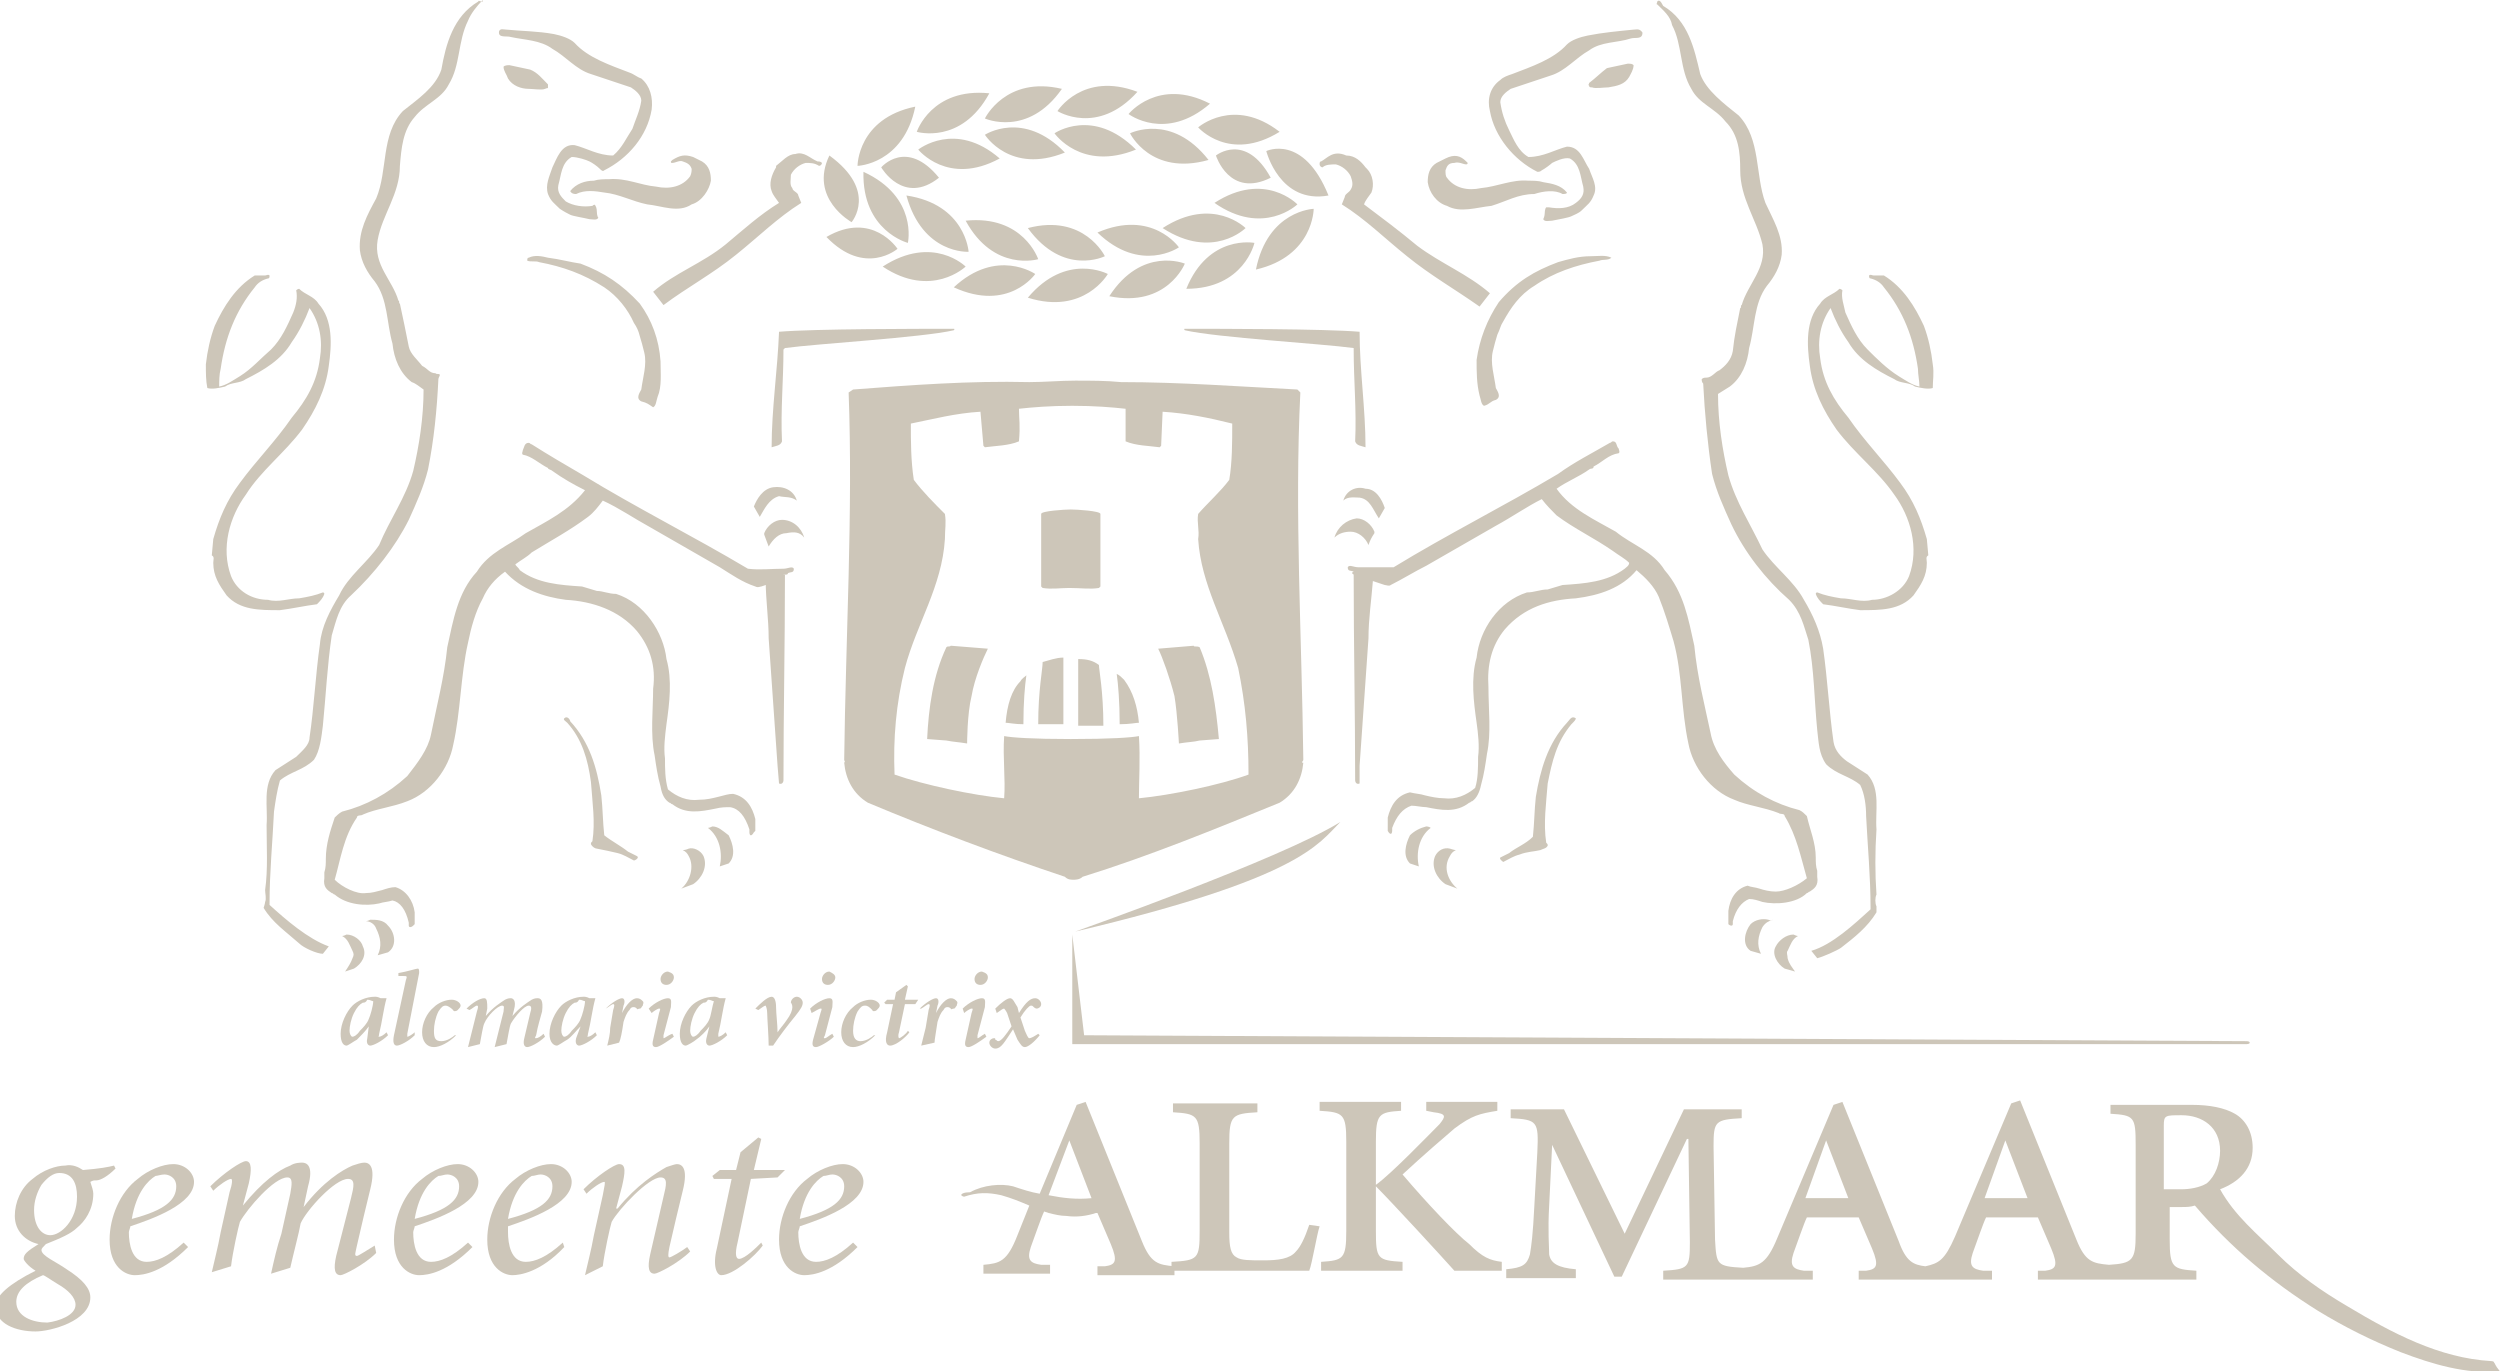 <svg xmlns="http://www.w3.org/2000/svg" viewBox="0 0 168.8 92.6">
<path fill="#CDC6B9" d="M91.4,38.8c0.3,0.1,1.2,0.4,1.2,0.4c0.3,0.1,0.6,0.2,0.9,0.3c0.1,0,0.3,0.1,0.4,0c0.8-0.4,1.6-0.9,2.4-1.3l4.7-2.7c1.1-0.6,2.1-1.3,3.1-1.8c0.3,0.4,0.7,0.8,1,1.1c1.2,0.9,2.5,1.5,3.8,2.4c0.4,0.3,0.8,0.5,1.1,0.8c0,0.2-0.2,0.3-0.3,0.4c-1.2,0.9-2.7,1-4.2,1.1c-0.3,0.1-0.7,0.2-1,0.3c-0.5,0-0.9,0.2-1.4,0.2c-1.9,0.6-3.2,2.5-3.4,4.4c-0.4,1.4-0.2,3,0,4.4c0.1,0.7,0.2,1.6,0.1,2.3c0,0.7,0,1.5-0.2,2.1c-0.6,0.5-1.3,0.8-2.1,0.7c-0.4,0-0.9-0.1-1.3-0.2c-0.3-0.1-0.6-0.1-1-0.2l0,0l0,0c-0.9,0.2-1.3,0.9-1.5,1.7v0.2v0.3V56v0.1l0,0c0,0,0.1,0.2,0.2,0.2s0.1-0.2,0.1-0.2v-0.2c0.3-0.8,0.7-1.3,1.3-1.5c0.3,0,0.7,0.1,1,0.1c1,0.2,2,0.4,2.9-0.3c0.1,0,0.1-0.1,0.2-0.1c0.3-0.2,0.5-0.6,0.6-1.1c0.2-0.7,0.3-1.4,0.4-2.1c0.3-1.4,0.1-3,0.1-4.5c-0.1-1.5,0.2-2.8,1.1-3.9c1.3-1.5,3-2,4.8-2.1c1.6-0.2,3.1-0.7,4.1-1.9c0.6,0.5,1.2,1.1,1.5,1.8c0.4,1,0.7,2,1,3c0.6,2.2,0.5,4.6,1,6.9c0.3,1.6,1.5,3.2,3.1,3.8c0.9,0.4,2,0.5,3,0.9c0.1,0.1,0.4,0,0.4,0.2c0.8,1.3,1.1,2.8,1.5,4.2c-0.6,0.5-1.5,0.9-2.1,0.9c-0.4,0-0.8-0.1-1.1-0.2c-0.3-0.1-0.6-0.1-0.8-0.2l0,0l0,0c-0.8,0.2-1.2,0.9-1.3,1.7c0,0.1,0,0.1,0,0.1v0.1V62v0.3v0.1c0,0,0.1,0.1,0.2,0.1s0.1-0.1,0.1-0.1v-0.2c0.2-0.8,0.6-1.3,1.1-1.5c0.3,0,0.6,0.1,0.9,0.2c0.9,0.2,2.3,0.1,3-0.6c0.1,0,0.1-0.1,0.2-0.1c0.3-0.2,0.6-0.4,0.5-1c0-0.1,0-0.1,0-0.2v-0.2c-0.1-0.3-0.1-0.6-0.1-0.9c0-1-0.4-1.9-0.6-2.8c-0.2-0.2-0.3-0.3-0.5-0.4c-1.6-0.4-3.1-1.2-4.4-2.4c-0.7-0.8-1.4-1.7-1.6-2.8c-0.4-1.9-0.9-3.8-1.1-5.9c-0.4-1.8-0.7-3.6-2-5.1c-0.8-1.3-2.2-1.7-3.3-2.6c-1.4-0.8-3-1.5-4-2.9c0.7-0.5,1.5-0.8,2.2-1.3c0.1-0.1,0.3,0,0.3-0.2c0.6-0.3,1-0.8,1.7-0.9c0.1-0.1,0-0.2,0-0.3c-0.2-0.2-0.1-0.5-0.4-0.5c-0.1,0-0.1,0.1-0.2,0.1c-1.2,0.7-2.4,1.3-3.5,2.1c-3.7,2.2-7.5,4.1-11.1,6.3c-0.8,0-1.6,0-2.4,0c-0.3,0-0.6-0.2-0.7,0c0,0.3,0.2,0.2,0.4,0.3C91.2,38.7,91.3,38.7,91.4,38.8L91.4,38.8z M111.9,0.1c0,0.1-0.1,0.2,0,0.2c0.4,0.4,0.9,0.8,1,1.4c0.7,1.3,0.5,3,1.3,4.3c0.5,1,1.6,1.3,2.3,2.2c0.9,0.9,1,2.1,1,3.3c0,1.9,1.1,3.3,1.5,5c0.3,1.6-1,2.7-1.4,4.1c-0.1,0,0,0.2-0.1,0.2c-0.2,1-0.4,1.9-0.5,2.9c-0.1,0.6-0.5,1-0.9,1.3c-0.3,0.1-0.5,0.5-0.9,0.5c-0.1,0-0.2,0-0.3,0.1c0,0.1,0,0.2,0.1,0.3l0,0c0.1,2,0.3,4.1,0.6,6.1c0.3,1.2,0.8,2.3,1.3,3.4c0.9,1.9,2.3,3.7,3.9,5.1c0.8,0.8,1,1.8,1.3,2.7c0.4,2,0.4,4.1,0.6,6.1c0.1,0.8,0.1,1.6,0.6,2.3c0.7,0.7,1.6,0.8,2.3,1.4c0.3,0.6,0.4,1.4,0.4,2.1c0.1,2,0.3,4.1,0.3,6.2c0,0,0,0,0,0.1c-1.1,1-2.6,2.4-4,2.8l0.4,0.5c0.4-0.1,1.3-0.5,1.6-0.7c0.9-0.7,1.8-1.4,2.4-2.4c0,0,0-0.3,0-0.4c-0.1-0.2-0.1-0.6,0-0.8c-0.1-1.4-0.1-2.9,0-4.4c-0.1-1.2,0.3-2.7-0.6-3.7l-1.4-0.9c-0.4-0.3-0.8-0.7-0.9-1.3c-0.3-2.1-0.4-4.2-0.7-6.3c-0.2-1.2-0.7-2.3-1.3-3.3c-0.7-1.3-2-2.2-2.8-3.4c-0.8-1.7-1.8-3.2-2.3-5c-0.4-1.7-0.7-3.6-0.7-5.5c0.3-0.2,0.5-0.3,0.8-0.5c0.8-0.6,1.2-1.6,1.3-2.6c0.4-1.4,0.3-3,1.2-4.2c0.5-0.6,0.9-1.3,1-2.1c0.1-1.3-0.6-2.4-1.1-3.5c-0.7-1.9-0.3-4.3-1.8-5.9c-1-0.8-2.2-1.7-2.6-2.8c-0.4-1.7-0.8-3.6-2.5-4.6C112.1,0,112,0,111.9,0.1L111.9,0.1z M90.7,33.8c0.3-0.3,0.8-0.2,1.1-0.2c0.7,0.1,0.9,0.8,1.3,1.4l0,0l0.4-0.7c-0.2-0.6-0.6-1.3-1.3-1.3C91.6,32.8,90.9,33.1,90.7,33.8L90.7,33.8z M90.1,36.3c0.3-0.3,0.7-0.4,1.1-0.4c0.5,0,1,0.4,1.2,0.9c0.1-0.3,0.2-0.5,0.4-0.8v-0.1c-0.2-0.5-0.7-0.9-1.2-0.9C90.9,35.1,90.3,35.6,90.1,36.3L90.1,36.3z M97.9,57.3c-0.4-0.1-0.8,0.1-1,0.5c-0.3,0.7,0.1,1.5,0.7,1.9l0.8,0.3c-0.6-0.5-1-1.4-0.5-2.2c0.1-0.2,0.2-0.3,0.4-0.4C98.2,57.4,97.9,57.3,97.9,57.3L97.9,57.3z M96.3,55.8c-0.4,0.1-0.8,0.3-1.1,0.6c-0.3,0.6-0.5,1.4,0,1.9l0.6,0.2c-0.2-0.9,0-2,0.8-2.6C96.5,55.8,96.3,55.8,96.3,55.8L96.3,55.8z M121.1,63.1c-0.5,0-1,0.4-1.2,0.8c-0.3,0.5,0.1,1.2,0.6,1.5l0.7,0.2c-0.2-0.3-0.4-0.5-0.5-0.9c0-0.2-0.1-0.4,0-0.5c0.2-0.4,0.3-0.8,0.7-1C121.3,63.2,121.1,63.1,121.1,63.1L121.1,63.1z M119.4,62.1c-0.4-0.1-0.9,0-1.2,0.3c-0.4,0.5-0.6,1.4,0,1.8l0.7,0.2c-0.3-0.6-0.2-1.2,0.1-1.8c0.2-0.3,0.4-0.4,0.7-0.5C119.6,62.2,119.4,62.1,119.4,62.1L119.4,62.1z M89.2,10.9c-0.1,0-0.1,0.1-0.1,0.2c0,0.1,0.1,0.2,0.2,0.2c0.2-0.2,0.6-0.2,0.9-0.2c0.4,0.1,0.8,0.4,1,0.8c0.1,0.3,0.2,0.6,0,0.9c-0.1,0.2-0.4,0.3-0.4,0.5l-0.2,0.5c1.6,1,2.9,2.3,4.4,3.5c1.6,1.3,3.2,2.2,4.9,3.4l0.7-0.9c-1.5-1.3-3.3-2-4.9-3.2c-1.2-1-2.4-1.9-3.6-2.8c0.1-0.3,0.3-0.5,0.5-0.8c0.2-0.5,0.1-1.2-0.3-1.6l-0.1-0.1c-0.3-0.4-0.7-0.8-1.3-0.8C90,10.1,89.6,10.7,89.2,10.9L89.2,10.9z M105.5,13.1c0.1,0,0.3,0,0.3-0.1c-0.4-0.5-1-0.6-1.6-0.7c-0.3-0.1-0.7-0.1-1-0.1c-1.1-0.1-2.1,0.4-3.2,0.5c-0.9,0.2-1.8,0-2.3-0.7c-0.1-0.1-0.1-0.3-0.1-0.5c0.1-0.3,0.2-0.5,0.6-0.5c0.3-0.1,0.6,0.1,0.8,0.1c0.1,0,0.1-0.1,0.1-0.1L99,10.9c-0.4-0.4-0.8-0.5-1.4-0.2c-0.2,0.1-0.4,0.2-0.6,0.3c-0.5,0.3-0.6,0.8-0.6,1.3c0.1,0.7,0.6,1.4,1.3,1.6c0.9,0.5,2,0.1,3,0c1-0.3,1.8-0.8,2.9-0.8C104.2,12.9,105,12.8,105.5,13.1L105.5,13.1z M108.5,4.6c-0.4,0.3-0.8,0.7-1.2,1c0,0.1-0.1,0.1,0,0.2c0,0.1,0.1,0.1,0.2,0.1c0.2,0.1,0.8,0,1.1,0c0.6-0.1,1.1-0.2,1.4-0.7c0.1-0.2,0.3-0.5,0.3-0.8c-0.1-0.1-0.2-0.1-0.4-0.1L108.5,4.6L108.5,4.6z M110.3,2c-1,0.1-2.1,0.2-3.1,0.4c-0.5,0.1-1.1,0.3-1.4,0.6c-0.9,1-2.4,1.5-3.7,2c-0.3,0.1-0.6,0.2-0.8,0.4c-0.7,0.5-0.9,1.3-0.7,2.1c0.3,1.7,1.6,3.3,3.2,4.1c0.1,0,0.2,0,0.3-0.1c0.2-0.1,0.6-0.4,0.7-0.5c0.2-0.1,0.8-0.4,1.2-0.3c0.7,0.4,0.7,1.2,0.9,1.9c0.1,0.5-0.1,0.8-0.5,1.1c-0.5,0.4-1.2,0.4-1.8,0.3c-0.1,0-0.2,0-0.2,0c-0.1,0.1-0.1,0.4-0.1,0.4s0,0.2-0.1,0.4c0.1,0.2,0.4,0.1,0.6,0.1c0.5-0.1,1.1-0.2,1.3-0.3c0.2-0.1,0.5-0.2,0.7-0.4c0.4-0.4,0.6-0.5,0.8-1c0.3-0.6-0.1-1.2-0.3-1.8c-0.4-0.6-0.6-1.5-1.5-1.5c-0.8,0.2-1.6,0.7-2.6,0.7c-0.7-0.4-1-1.2-1.3-1.8s-0.5-1.2-0.6-1.9c0-0.4,0.4-0.7,0.7-0.9c0.9-0.3,1.8-0.6,2.7-0.9c1-0.3,1.7-1.2,2.6-1.7c0.8-0.6,1.9-0.5,2.8-0.8c0.3-0.1,0.8,0.1,0.8-0.4C110.7,1.9,110.5,2,110.3,2L110.3,2z M106.4,48.5c-0.3-0.2-0.4,0.1-0.6,0.3c-1.3,1.4-1.8,3.2-2.1,5c-0.1,0.9-0.1,1.8-0.2,2.7c-0.5,0.5-1.1,0.7-1.6,1.1l-0.6,0.3c-0.1,0.1,0.2,0.3,0.2,0.3c0.4-0.2,0.7-0.4,1.1-0.5c0.5-0.2,1-0.2,1.4-0.3c0.2-0.1,0.4-0.1,0.5-0.3c0-0.1,0-0.1-0.1-0.2c-0.2-1.3,0-2.7,0.1-4c0.3-1.5,0.6-2.8,1.6-4C106.3,48.7,106.4,48.6,106.4,48.5L106.4,48.5z M126.5,18.6c-0.1,0-0.2-0.1-0.3,0c0,0.1,0,0.2,0.1,0.2c0.4,0.1,0.7,0.3,0.9,0.6c1.3,1.6,2,3.4,2.3,5.5c0,0.4,0.1,0.8,0.1,1.2c-0.5-0.1-0.9-0.4-1.4-0.7c-0.8-0.5-1.5-1.2-2.1-1.8c-0.7-0.7-1.1-1.6-1.5-2.5c-0.1-0.5-0.3-1-0.2-1.5c-0.1-0.1-0.2-0.1-0.2-0.1c-0.4,0.4-1,0.5-1.3,1c-1,1.1-0.9,2.8-0.7,4.2c0.2,1.6,0.9,3,1.8,4.3c1.2,1.6,2.8,2.8,3.9,4.4c1.1,1.5,1.7,3.6,1,5.5c-0.4,1-1.5,1.6-2.5,1.6c-0.7,0.2-1.4-0.1-2.1-0.1c-0.6-0.1-1.1-0.2-1.6-0.4c-0.1,0-0.1,0.1-0.1,0.1c0.1,0.3,0.3,0.5,0.5,0.7c0.8,0.1,1.7,0.3,2.5,0.4c1.4,0,2.7,0,3.6-1c0.5-0.7,0.9-1.3,0.9-2.2c0-0.2-0.1-0.4,0.1-0.5l-0.1-1.1c-0.4-1.4-0.9-2.6-1.8-3.8c-1.1-1.5-2.4-2.8-3.5-4.4c-1-1.2-1.7-2.4-1.9-4c-0.2-1.2,0-2.4,0.7-3.4l0,0c0.3,0.8,0.7,1.6,1.2,2.3c0.7,1.2,1.9,1.9,3.1,2.5c0.4,0.3,1,0.2,1.4,0.5c0.4,0.1,0.9,0.2,1.2,0.1c0-0.5,0.1-1,0-1.6c-0.1-0.9-0.3-1.8-0.6-2.6c-0.6-1.3-1.4-2.6-2.7-3.4H126.5L126.5,18.6z M53,38.8c0.1,0,0.2,0,0.2-0.1c0.2-0.1,0.4,0,0.4-0.3c-0.1-0.2-0.4,0-0.7,0c-0.8,0-1.6,0.1-2.4,0c-3.7-2.2-7.5-4.1-11.1-6.3c-1.2-0.7-2.4-1.4-3.5-2.1c-0.1,0-0.1-0.1-0.2-0.1c-0.3,0-0.3,0.3-0.4,0.5c0,0.1-0.1,0.2,0,0.3c0.6,0.1,1.1,0.6,1.7,0.9c0,0.1,0.2,0.1,0.3,0.2c0.7,0.5,1.4,0.9,2.2,1.3c-1.1,1.4-2.6,2.1-4,2.9c-1.1,0.8-2.5,1.3-3.3,2.6c-1.3,1.4-1.6,3.3-2,5.1c-0.2,2-0.7,3.9-1.1,5.9c-0.2,1-0.9,1.9-1.6,2.8c-1.3,1.2-2.8,2-4.4,2.4c-0.2,0.1-0.4,0.3-0.5,0.4C22.3,56.1,22,57,22,58c0,0.3,0,0.6-0.1,0.9v0.2c0,0.1,0,0.1,0,0.2c-0.1,0.6,0.2,0.8,0.5,1c0.1,0,0.1,0.1,0.2,0.1c0.8,0.7,2.1,0.8,3,0.6c0.3-0.1,0.6-0.1,0.9-0.2c0.5,0.1,0.9,0.6,1.1,1.5v0.2c0,0,0,0.1,0.1,0.1s0.2-0.1,0.2-0.1l0.1-0.1v-0.3v-0.3v-0.1v-0.1c-0.1-0.8-0.6-1.5-1.3-1.7l0,0l0,0c-0.3,0-0.6,0.1-0.9,0.2c-0.4,0.1-0.7,0.2-1.1,0.2c-0.6,0.1-1.6-0.4-2.1-0.9c0.4-1.4,0.6-2.9,1.5-4.2c0-0.2,0.3-0.1,0.4-0.2c0.9-0.4,2-0.5,3-0.9c1.6-0.6,2.8-2.2,3.1-3.8c0.5-2.2,0.5-4.7,1-6.9c0.2-1,0.5-2.1,1-3c0.3-0.7,0.8-1.3,1.5-1.8c1.1,1.2,2.6,1.7,4.1,1.9c1.8,0.1,3.6,0.7,4.8,2.1c0.9,1.1,1.3,2.4,1.1,3.9c0,1.4-0.2,3.1,0.1,4.5c0.1,0.7,0.2,1.4,0.4,2.1c0.1,0.6,0.3,0.9,0.6,1.1c0.1,0,0.1,0.1,0.2,0.1c0.9,0.7,1.9,0.5,2.9,0.3c0.4-0.1,0.7-0.1,1-0.1c0.6,0.1,1,0.6,1.3,1.5v0.2c0,0,0,0.2,0.1,0.2s0.2-0.2,0.2-0.2l0,0l0.1-0.1v-0.3v-0.3v-0.2c-0.2-0.8-0.6-1.5-1.5-1.7l0,0l0,0c-0.3,0-0.6,0.1-1,0.2S47.7,54,47.2,54c-0.8,0.1-1.5-0.2-2.1-0.7c-0.2-0.7-0.2-1.4-0.2-2.1c-0.1-0.7,0-1.5,0.1-2.3c0.2-1.4,0.4-3,0-4.4c-0.2-1.8-1.5-3.8-3.4-4.4c-0.5,0-0.9-0.2-1.3-0.2c-0.3-0.1-0.7-0.2-1-0.3c-1.5-0.1-3-0.2-4.2-1.1c-0.1-0.2-0.3-0.3-0.3-0.4c0.4-0.3,0.8-0.5,1.1-0.8c1.3-0.8,2.6-1.5,3.8-2.4c0.4-0.3,0.7-0.7,1-1.1c1.1,0.5,2.1,1.2,3.2,1.8l4.7,2.7c0.8,0.5,1.5,1,2.4,1.3c0.2,0.1,0.3,0,0.4,0c0.3-0.1,0.6-0.2,0.9-0.3C51.8,39.1,52.7,38.8,53,38.8L53,38.8z M32.5,0.1c-0.1,0-0.2-0.1-0.2,0c-1.7,1-2.2,2.9-2.5,4.6c-0.4,1.2-1.6,2-2.6,2.8c-1.5,1.6-1,4-1.8,5.9c-0.6,1.1-1.2,2.2-1.1,3.5c0.1,0.8,0.5,1.5,1,2.1c0.9,1.2,0.8,2.8,1.2,4.2c0.1,1,0.5,2,1.3,2.6c0.3,0.1,0.5,0.3,0.8,0.5c0,1.9-0.3,3.8-0.7,5.5c-0.5,1.8-1.6,3.3-2.3,5c-0.8,1.2-2.1,2.1-2.7,3.4c-0.6,1-1.2,2.1-1.3,3.3c-0.3,2.1-0.4,4.3-0.7,6.3c0,0.5-0.5,0.9-0.9,1.3L18.6,52c-0.9,1-0.5,2.5-0.6,3.7c0,1.5,0.1,3-0.1,4.4c0,0.2,0.1,0.6,0,0.8c0,0.1-0.1,0.4-0.1,0.4c0.6,1,1.5,1.6,2.4,2.4c0.3,0.3,1.2,0.7,1.6,0.7l0.4-0.5c-1.4-0.5-2.9-1.8-4-2.8c0,0,0,0,0-0.1c0-2.1,0.2-4.1,0.3-6.2c0.1-0.7,0.2-1.4,0.4-2.1c0.7-0.6,1.6-0.7,2.3-1.4c0.4-0.6,0.5-1.5,0.6-2.3c0.2-2,0.3-4.1,0.6-6.1c0.3-1,0.5-2,1.3-2.7c1.6-1.5,3-3.3,3.9-5.1c0.5-1.1,1-2.2,1.3-3.4c0.4-2,0.6-4,0.7-6.1l0,0c0-0.1,0.1-0.2,0.1-0.3c-0.1-0.1-0.2,0-0.3-0.1c-0.4,0-0.5-0.3-0.9-0.5c-0.3-0.4-0.8-0.8-0.9-1.3c-0.2-1-0.4-2-0.6-2.9c-0.1,0,0-0.2-0.1-0.2c-0.4-1.4-1.7-2.4-1.4-4.1c0.3-1.7,1.5-3.1,1.5-5c0.1-1.2,0.2-2.4,1-3.3c0.7-0.9,1.8-1.2,2.3-2.2c0.8-1.3,0.6-2.9,1.3-4.3c0.2-0.5,0.6-1,1-1.4C32.6,0.2,32.5,0.1,32.5,0.1L32.5,0.1z M53.8,33.8c-0.2-0.7-0.9-1-1.6-0.9c-0.7,0.1-1.1,0.8-1.3,1.3l0.4,0.7l0,0c0.3-0.5,0.6-1.2,1.3-1.4C53,33.6,53.4,33.5,53.8,33.8L53.8,33.8z M54.3,36.3c-0.2-0.7-0.8-1.2-1.5-1.2c-0.5,0-1,0.4-1.2,0.9v0.1c0.1,0.3,0.2,0.5,0.3,0.8c0.3-0.5,0.7-0.9,1.2-0.9C53.6,35.9,54,35.9,54.3,36.3L54.3,36.3z M46.5,57.3c0,0-0.2,0.1-0.4,0.1c0.2,0.1,0.3,0.2,0.4,0.4c0.4,0.7,0.1,1.7-0.5,2.2l0.8-0.3c0.6-0.4,1-1.2,0.7-1.9C47.3,57.4,46.8,57.2,46.5,57.3L46.5,57.3z M48.1,55.8c0,0-0.2,0.1-0.3,0.1c0.8,0.6,1,1.7,0.8,2.6l0.6-0.2c0.5-0.5,0.3-1.3,0-1.9C48.8,56.1,48.5,55.8,48.1,55.8L48.1,55.8z M23.4,63.1c0,0-0.2,0.1-0.3,0.1c0.4,0.2,0.5,0.6,0.7,1c0.1,0.2,0.1,0.3,0,0.5c-0.1,0.3-0.3,0.6-0.5,0.9l0.6-0.2c0.5-0.3,0.9-0.9,0.6-1.5C24.4,63.5,23.9,63.1,23.4,63.1L23.4,63.1z M25,62.1c0,0-0.2,0.1-0.3,0.1c0.3,0,0.6,0.2,0.7,0.5c0.3,0.6,0.4,1.2,0.1,1.8l0.7-0.2c0.6-0.4,0.5-1.3,0-1.8C25.9,62.1,25.4,62.1,25,62.1L25,62.1z M55.2,10.9c-0.5-0.2-0.9-0.7-1.5-0.5c-0.5,0-0.9,0.5-1.3,0.8v0.1c-0.3,0.5-0.5,1.1-0.3,1.6c0.1,0.3,0.3,0.5,0.5,0.8c-1.3,0.8-2.4,1.8-3.6,2.8c-1.6,1.3-3.4,1.9-4.9,3.2l0.7,0.9c1.6-1.2,3.3-2.1,4.9-3.4c1.5-1.2,2.8-2.5,4.4-3.5l-0.2-0.5c0-0.2-0.4-0.3-0.4-0.5c-0.2-0.2-0.1-0.6-0.1-0.9c0.2-0.4,0.6-0.7,1-0.8c0.3,0,0.6,0,0.9,0.2c0.1,0,0.2-0.1,0.2-0.2C55.4,10.9,55.3,10.9,55.2,10.9L55.2,10.9z M38.9,13.1c0.6-0.3,1.3-0.2,1.9-0.1c1,0.1,1.9,0.6,2.9,0.8c1,0.1,2.1,0.6,3,0c0.7-0.2,1.2-1,1.3-1.6c0-0.5-0.1-1-0.6-1.3c-0.2-0.1-0.4-0.2-0.6-0.3c-0.6-0.2-0.9-0.1-1.4,0.2l-0.1,0.1c0,0.1,0,0.1,0.1,0.1c0.2,0,0.5-0.2,0.7-0.1c0.3,0.1,0.5,0.2,0.6,0.5c0,0.1,0,0.3-0.1,0.5c-0.5,0.7-1.4,0.9-2.3,0.7c-1.1-0.1-2-0.6-3.2-0.5c-0.3,0-0.7,0-1,0.1c-0.6,0-1.2,0.2-1.6,0.7C38.6,13.1,38.8,13.1,38.9,13.1L38.9,13.1z M34.4,4.4c-0.1,0-0.3,0-0.4,0.1c0,0.3,0.2,0.5,0.3,0.8C34.6,5.8,35.2,6,35.7,6c0.3,0,0.9,0.1,1.1,0C37,5.9,37,6,37,5.9s0-0.1,0-0.2c-0.4-0.4-0.7-0.8-1.2-1L34.4,4.4L34.4,4.4z M34.2,2c-0.2,0-0.4-0.1-0.5,0.1c-0.1,0.5,0.5,0.3,0.8,0.4c0.9,0.2,2,0.2,2.8,0.8c0.9,0.5,1.6,1.4,2.6,1.7c0.9,0.3,1.8,0.6,2.7,0.9c0.3,0.2,0.7,0.5,0.7,0.9c-0.1,0.7-0.4,1.3-0.6,1.9c-0.4,0.6-0.7,1.3-1.3,1.8c-1,0-1.8-0.5-2.6-0.7c-0.9-0.1-1.2,0.9-1.5,1.5c-0.2,0.6-0.5,1.2-0.3,1.8c0.2,0.5,0.4,0.6,0.8,1c0.3,0.2,0.5,0.3,0.7,0.4c0.2,0.1,0.9,0.2,1.3,0.3c0.2,0,0.5,0.1,0.6-0.1c-0.1-0.1-0.1-0.4-0.1-0.4s0-0.3-0.1-0.4c0-0.1-0.1-0.1-0.2,0c-0.6,0.1-1.3,0-1.8-0.3c-0.3-0.3-0.6-0.6-0.5-1.1c0.2-0.7,0.2-1.5,0.9-1.9c0.4,0,1,0.2,1.2,0.3s0.5,0.3,0.7,0.5c0.1,0.1,0.2,0.2,0.3,0.1c1.6-0.8,2.9-2.3,3.2-4.1c0.1-0.8-0.1-1.6-0.7-2.1C43,5.2,42.8,5,42.5,4.9c-1.3-0.5-2.8-1-3.7-2c-0.3-0.3-0.9-0.5-1.4-0.6C36.3,2.1,35.2,2.1,34.2,2L34.2,2z M108.8,17.4c-0.4-0.2-0.9-0.1-1.4-0.1c-0.8,0-1.5,0.2-2.2,0.4c-1.6,0.6-2.8,1.3-4,2.7c-0.8,1.2-1.3,2.5-1.5,3.9c0,0.8,0,1.6,0.2,2.4c0.1,0.3,0.1,0.6,0.3,0.7c0.4-0.1,0.4-0.3,0.8-0.4c0.4-0.2,0.1-0.6,0-0.8c-0.1-0.8-0.4-1.7-0.2-2.5c0.1-0.4,0.2-0.8,0.3-1.1c0.2-0.4,0.2-0.6,0.4-0.9c0.5-0.9,1.1-1.8,2.1-2.4c1.3-0.9,2.8-1.4,4.4-1.7C108.2,17.5,108.6,17.6,108.8,17.4C108.9,17.5,108.8,17.4,108.8,17.4L108.8,17.4z M35.7,17.4c-0.1,0-0.1,0.1-0.1,0.2c0.2,0.1,0.6,0,0.8,0.1c1.6,0.3,3,0.8,4.4,1.7c0.9,0.6,1.6,1.5,2,2.4c0.2,0.3,0.3,0.5,0.4,0.9c0.1,0.3,0.2,0.7,0.3,1.1c0.2,0.8-0.1,1.7-0.2,2.5c-0.1,0.2-0.4,0.6,0,0.8c0.4,0.1,0.5,0.2,0.8,0.4c0.2-0.1,0.2-0.4,0.3-0.7c0.3-0.7,0.2-1.6,0.2-2.4c-0.1-1.5-0.6-2.8-1.4-3.9c-1.2-1.3-2.4-2.1-4-2.7c-0.7-0.1-1.4-0.3-2.2-0.4C36.6,17.3,36.1,17.2,35.7,17.4L35.7,17.4z M38.1,48.5c-0.1,0.1,0.1,0.2,0.2,0.3c1,1.1,1.4,2.5,1.6,4c0.1,1.4,0.3,2.7,0.1,4c-0.1,0.1-0.1,0.1-0.1,0.2c0.1,0.2,0.3,0.3,0.4,0.3c0.5,0.1,1,0.2,1.4,0.3c0.4,0.1,0.7,0.3,1.1,0.5c0.1,0,0.4-0.2,0.2-0.3l-0.6-0.3c-0.5-0.4-1.1-0.7-1.6-1.1c-0.1-0.9-0.1-1.8-0.2-2.7c-0.3-1.9-0.8-3.6-2.1-5C38.5,48.6,38.3,48.3,38.1,48.5L38.1,48.5z M17.9,18.6c0.1,0,0.2-0.1,0.3,0c0,0.1,0,0.2-0.1,0.2c-0.4,0.1-0.7,0.3-0.9,0.6c-1.3,1.6-2,3.4-2.3,5.5c-0.1,0.4-0.1,0.8-0.1,1.2c0.5-0.1,0.9-0.4,1.4-0.7c0.8-0.5,1.4-1.2,2.1-1.8c0.7-0.7,1.1-1.6,1.5-2.5c0.2-0.5,0.3-1,0.2-1.5c0.1-0.1,0.2-0.1,0.2-0.1c0.4,0.4,1,0.5,1.3,1c1,1.1,0.9,2.8,0.7,4.2c-0.2,1.6-0.9,3-1.8,4.3c-1.2,1.6-2.8,2.8-3.8,4.4c-1.1,1.5-1.7,3.6-1,5.5c0.4,1,1.4,1.6,2.5,1.6c0.7,0.2,1.4-0.1,2.1-0.1c0.6-0.1,1.1-0.2,1.6-0.4c0.1,0,0.1,0.1,0.1,0.1c-0.1,0.3-0.3,0.5-0.5,0.7c-0.8,0.1-1.7,0.3-2.5,0.4c-1.4,0-2.7,0-3.6-1c-0.5-0.7-0.9-1.3-0.9-2.2c0-0.2,0.1-0.4-0.1-0.5l0.1-1.1c0.4-1.4,0.9-2.6,1.8-3.8c1.1-1.5,2.4-2.8,3.5-4.4c1-1.2,1.7-2.4,1.9-4c0.2-1.2,0-2.4-0.7-3.4l0,0c-0.3,0.8-0.7,1.6-1.2,2.3c-0.7,1.2-1.9,1.9-3.1,2.5c-0.4,0.3-1,0.2-1.4,0.5c-0.4,0.1-0.9,0.2-1.2,0.1c-0.1-0.5-0.1-1-0.1-1.6c0.1-0.9,0.3-1.8,0.6-2.6c0.6-1.3,1.4-2.6,2.7-3.4H17.9L17.9,18.6z"/>
<path fill="#CDC6B9" d="M64.4,22.2c0.1,0,0,0.1,0,0.1c-2.2,0.5-9.2,0.9-11.4,1.2l-0.1,0.1c0,2.1-0.2,4.1-0.1,6.2c-0.1,0.3-0.4,0.3-0.7,0.4c0-2.6,0.4-5.2,0.5-7.8C55,22.2,62,22.2,64.4,22.2L64.4,22.2z"/>
<path fill="#CDC6B9" d="M80,22.2c-0.1,0,0,0.1,0,0.1c2.2,0.5,9.2,0.9,11.4,1.2v0.1c0,2.1,0.2,4.1,0.1,6.2c0.1,0.3,0.4,0.3,0.7,0.4c0-2.6-0.4-5.2-0.4-7.8C89.4,22.2,82.4,22.2,80,22.2L80,22.2z"/>
<path fill="#CDC6B9" d="M72.6,62.9c0,0,13.9-4.9,17.9-7.4C89,57,87.8,59.3,72.6,62.9L72.6,62.9z"/>
<path fill="#CDC6B9" d="M5.6,79c1.2-0.1,1.7-0.2,2.1-0.3l0.1,0.2c-0.5,0.5-1,0.8-1.3,0.8c-0.2,0-0.2,0-0.4,0.1c0.1,0.3,0.2,0.6,0.2,0.8c0,1.1-0.6,1.9-1.1,2.3c-0.4,0.4-1.1,0.7-2.1,1.1c-0.2,0.2-0.3,0.3-0.3,0.4c0,0.4,1,0.8,1.7,1.3c1.1,0.7,1.6,1.3,1.6,1.9c0,1.6-2.7,2.3-3.7,2.3c-1.3,0-2.7-0.5-2.7-1.7c0-0.7,0.9-1.5,2.7-2.4c-0.5-0.3-0.8-0.7-0.8-0.8c0-0.3,0.2-0.5,1-1C1.7,83.8,1,83.1,1,82.1c0-0.9,0.4-1.9,1.2-2.5c0.7-0.6,1.6-0.9,2.2-0.9C4.9,78.6,5.3,78.8,5.6,79L5.6,79L5.6,79z M3.4,83.4c0.7,0,1.8-1,1.8-2.6c0-0.9-0.3-1.6-1.2-1.6c-0.4,0-0.8,0.3-1.2,0.8c-0.3,0.5-0.5,1.1-0.5,1.7C2.3,82.8,2.8,83.4,3.4,83.4L3.4,83.4L3.4,83.4z M5.1,88.1c0-0.5-0.5-1-1.2-1.4c-0.5-0.3-0.9-0.6-1-0.6c-1.2,0.5-1.8,1.1-1.8,1.8c0,1,1.1,1.4,2.1,1.4C4,89.2,5.1,88.8,5.1,88.1L5.1,88.1z"/>
<path fill="#CDC6B9" d="M12.7,84.2c-1.7,1.7-3,1.9-3.6,1.9s-1.7-0.5-1.7-2.4c0-1.5,0.7-3.2,1.9-4.1c0.7-0.6,1.7-1,2.4-1c0.8,0,1.4,0.6,1.4,1.2c0,1.5-2.8,2.5-4.3,3c0,0.1-0.1,0.3-0.1,0.4c0,0.8,0.2,2,1.2,2c0.6,0,1.4-0.3,2.5-1.3L12.7,84.2L12.7,84.2L12.7,84.2z M11.9,80.1c0-0.6-0.5-0.8-0.8-0.8c-0.2,0-0.5,0.1-0.6,0.1c-0.5,0.3-1.3,1.1-1.6,2.9C11.2,81.7,11.9,81,11.9,80.1L11.9,80.1z"/>
<path fill="#CDC6B9" d="M25.4,84.6c-0.8,0.8-2.2,1.5-2.4,1.5c-0.4,0-0.5-0.4-0.3-1.3l1-3.9c0.2-0.8,0.3-1.3-0.2-1.3c-0.9,0-2.8,2.1-3.2,3c-0.1,0.6-0.5,2.1-0.7,3L18.3,86c0.2-0.9,0.4-1.8,0.7-2.7l0.6-2.7c0.1-0.6,0.2-1.1-0.2-1.1c-0.9,0-2.7,2.1-3.2,3c-0.1,0.3-0.5,2.1-0.6,3l-1.3,0.4c0.2-0.9,0.4-1.6,0.6-2.7l0.6-2.7c0.2-0.6,0.2-0.9,0.1-0.9c-0.2,0-0.8,0.4-1.2,0.8l-0.2-0.3c0.9-0.9,2.1-1.7,2.4-1.7c0.4,0,0.4,0.6,0.2,1.5l-0.4,1.5l0,0c1.3-1.6,2.4-2.4,3.2-2.7c0.3-0.2,0.7-0.2,0.8-0.2c0.3,0,0.8,0.2,0.4,1.6l-0.3,1.4l0,0c1.3-1.7,2.6-2.5,3.3-2.8c0.3-0.1,0.6-0.2,0.8-0.2c0.3,0,0.8,0.2,0.4,1.8c-0.3,1.2-0.6,2.5-0.9,3.8c-0.1,0.5-0.2,0.7,0,0.7c0.1,0,0.7-0.4,1.2-0.7L25.4,84.6L25.4,84.6z"/>
<path fill="#CDC6B9" d="M31.9,84.2c-1.7,1.7-3,1.9-3.6,1.9s-1.7-0.5-1.7-2.4c0-1.5,0.7-3.2,1.9-4.1c0.7-0.6,1.7-1,2.4-1c0.8,0,1.4,0.6,1.4,1.2c0,1.5-2.8,2.5-4.3,3c0,0.1-0.1,0.3-0.1,0.4c0,0.8,0.2,2,1.2,2c0.6,0,1.4-0.3,2.5-1.3L31.9,84.2L31.9,84.2L31.9,84.2z M31,80.1c0-0.6-0.5-0.8-0.8-0.8c-0.2,0-0.4,0.1-0.6,0.1c-0.5,0.3-1.3,1.1-1.6,2.9C30.3,81.7,31,81,31,80.1L31,80.1z"/>
<path fill="#CDC6B9" d="M38.1,84.2c-1.6,1.7-3,1.9-3.5,1.9c-0.6,0-1.7-0.5-1.7-2.4c0-1.5,0.7-3.2,1.9-4.1c0.7-0.6,1.7-1,2.4-1c0.8,0,1.4,0.6,1.4,1.2c0,1.5-2.8,2.5-4.3,3c0,0.1,0,0.3,0,0.4c0,0.8,0.2,2,1.2,2c0.6,0,1.4-0.3,2.5-1.3L38.1,84.2L38.1,84.2L38.1,84.2z M37.3,80.1c0-0.6-0.5-0.8-0.8-0.8c-0.2,0-0.4,0.1-0.6,0.1c-0.5,0.3-1.3,1.1-1.6,2.9C36.6,81.7,37.3,81,37.3,80.1L37.3,80.1z"/>
<path fill="#CDC6B9" d="M39.5,86.1c0.2-0.9,0.4-1.6,0.6-2.7l0.6-2.7c0.1-0.6,0.2-0.9,0.1-0.9c-0.2,0-0.8,0.4-1.2,0.8l-0.2-0.3c0.9-0.9,2.1-1.7,2.4-1.7c0.5,0,0.4,0.6,0.2,1.5l-0.4,1.5h0.1c1.3-1.6,2.6-2.4,3.3-2.8c0.3-0.1,0.6-0.2,0.7-0.2c0.3,0,0.8,0.2,0.4,1.8c-0.3,1.2-0.6,2.5-0.9,3.8c-0.1,0.5-0.1,0.7,0,0.7s0.8-0.4,1.2-0.7l0.2,0.3c-0.8,0.8-2.2,1.5-2.4,1.5c-0.4,0-0.5-0.4-0.3-1.3l0.9-3.9c0.2-0.8,0.3-1.3-0.2-1.3c-0.8,0-2.8,2.1-3.3,3c-0.1,0.3-0.5,2.1-0.6,3L39.5,86.1L39.5,86.1z"/>
<path fill="#CDC6B9" d="M51.5,84.1c-0.5,0.7-2,2-2.8,2c-0.3,0-0.6-0.6-0.3-1.8l1-4.7h-1.2l-0.1-0.2l0.5-0.4h1.1l0.3-1.2l1.2-1l0.2,0.1L50.9,79H53l-0.5,0.5l-1.8,0.1l-0.9,4.3c-0.2,0.8-0.1,1.1,0.1,1.1c0.4,0,1.2-0.8,1.5-1.1L51.5,84.1L51.5,84.1z"/>
<path fill="#CDC6B9" d="M57.9,84.2c-1.7,1.7-3,1.9-3.6,1.9s-1.7-0.5-1.7-2.4c0-1.5,0.7-3.2,1.9-4.1c0.7-0.6,1.7-1,2.4-1c0.8,0,1.4,0.6,1.4,1.2c0,1.5-2.8,2.5-4.3,3c0,0.1-0.1,0.3-0.1,0.4c0,0.8,0.2,2,1.2,2c0.6,0,1.4-0.3,2.5-1.3L57.9,84.2L57.9,84.2L57.9,84.2z M57,80.1c0-0.6-0.5-0.8-0.8-0.8c-0.2,0-0.4,0.1-0.6,0.1c-0.5,0.3-1.3,1.1-1.6,2.9C56.3,81.7,57,81,57,80.1L57,80.1z"/>
<path fill="#CDC6B9" d="M87.5,84.5c-0.4,0.5-1.2,0.6-2.2,0.6c-0.9,0-1.5,0-1.8-0.2c-0.4-0.2-0.5-0.7-0.5-1.7v-6c0-1.9,0.2-2,1.9-2.1v-0.6h-5.7v0.6c1.6,0.1,1.8,0.2,1.8,2.1v5.9c0,1.9-0.1,2-1.9,2.1v0.6h9.3c0.2-0.5,0.5-2.4,0.7-3l-0.7-0.1C88.1,83.6,87.8,84.2,87.5,84.5L87.5,84.5z"/>
<path fill="#CDC6B9" d="M94.7,79.3c1.4-1.3,2.8-2.5,3.5-3.1c1.2-0.9,1.7-1,2.9-1.2v-0.6h-4.8V75l0.5,0.1c0.9,0.1,0.8,0.3,0.4,0.8c-0.6,0.6-3.3,3.4-4.3,4.1v-2.9c0-1.9,0.2-2,1.7-2.1v-0.6h-5.5V75c1.6,0.1,1.8,0.2,1.8,2.1v6c0,1.9-0.2,2-1.7,2.1v0.6h5.5v-0.6c-1.7-0.1-1.8-0.2-1.8-2.1v-3c1.1,1.1,4.5,4.8,5.3,5.7h3.2v-0.6c-0.8-0.1-1.3-0.3-2.2-1.2C98.3,83.3,96.4,81.3,94.7,79.3L94.7,79.3z"/>
<path fill="#CDC6B9" d="M168.4,92c0-0.1-0.2-0.1-0.2-0.1c-3.5-0.2-6.7-1.9-9.7-3.7c-1.7-1-3.3-2.1-4.7-3.5c-1.4-1.4-2.9-2.6-3.9-4.4c1.3-0.5,2.2-1.4,2.2-2.8c0-1.1-0.5-1.9-1.2-2.3s-1.7-0.6-2.9-0.6h-5.5v0.6c1.6,0.1,1.7,0.2,1.7,2.1v6c0,1.8-0.2,2-1.8,2.1c-1.1-0.1-1.6-0.2-2.2-1.7l-3.8-9.4l-0.6,0.2l-3.8,9c-0.7,1.6-1.1,1.8-2,2c-0.8-0.1-1.3-0.3-1.8-1.7l-3.8-9.4l-0.6,0.2l-3.8,9c-0.7,1.7-1.2,1.9-2.3,2c-1.8-0.1-1.8-0.2-1.9-1.9l-0.1-6.3c0-1.7,0.1-1.8,1.9-1.9v-0.6h-3.9l-4,8.4l-4.1-8.4H102v0.6c1.8,0.1,1.9,0.2,1.8,2.3l-0.2,3.6c-0.1,2-0.2,2.7-0.3,3.3c-0.2,0.7-0.5,0.9-1.6,1v0.6h4.7v-0.6c-1.2-0.1-1.7-0.4-1.8-1c0-0.5-0.1-1.6,0-3.3l0.2-4.1l0,0l4.2,8.9h0.5l4.4-9.3h0.1l0.1,7c0,1.7-0.1,1.8-1.8,1.9v0.6h5.6h0.1h4.4v-0.6h-0.6c-0.7-0.1-1-0.3-0.7-1.2c0.3-0.8,0.7-2,0.9-2.4h3.5l0.9,2.1c0.5,1.2,0.3,1.4-0.4,1.5h-0.5v0.6h4.5h0.7h3.8v-0.6h-0.6c-0.7-0.1-1-0.3-0.7-1.2c0.3-0.8,0.7-2,0.9-2.4h3.5l0.9,2.1c0.5,1.2,0.3,1.4-0.4,1.5h-0.5v0.6h5.1h0.1h5.5v-0.6c-1.6-0.1-1.8-0.2-1.8-2.1v-2.2h0.8c0.3,0,0.6,0,0.9-0.1c2.4,2.8,5.1,5.1,8.3,7.1c1.8,1.1,3.6,2,5.6,2.8c2.1,0.8,4.4,1.5,6.7,1.3C168.4,92.1,168.5,92.1,168.4,92L168.4,92L168.4,92z M121.9,80.9l1.4-3.9l0,0l1.5,3.9H121.9L121.9,80.9L121.9,80.9z M134,80.9l1.4-3.9l0,0l1.5,3.9H134L134,80.9L134,80.9z M149,79.9c-0.5,0.3-1.2,0.4-1.7,0.4h-1.2V76c0-0.7,0.1-0.7,1.2-0.7c1.4,0,2.6,0.8,2.6,2.4C149.9,78.5,149.6,79.4,149,79.9L149,79.9z"/>
<path fill="#CDC6B9" d="M64.9,80.7c0.1,0.1,0.2,0.1,0.2,0.1c0.9-0.3,1.6-0.3,2.5-0.1c0.7,0.2,1.2,0.4,1.9,0.7l-0.8,2c-0.7,1.8-1.2,1.9-2.3,2V86h4.5v-0.6h-0.6c-0.7-0.1-1-0.3-0.7-1.2c0.3-0.8,0.7-2,0.9-2.4l0.3,0.1c0.4,0.1,0.8,0.2,1.2,0.2c0.7,0.1,1.4,0,2-0.2l0,0h0.1L75,84c0.5,1.2,0.3,1.4-0.4,1.5h-0.5v0.6h5.2v-0.6c-1.1-0.1-1.6-0.2-2.2-1.7l-3.8-9.4l-0.6,0.2l-2.5,6c-0.6-0.1-1.2-0.3-1.8-0.5c-0.8-0.2-2-0.1-2.9,0.4C65.1,80.5,64.9,80.6,64.9,80.7L64.9,80.7L64.9,80.7z M72.2,77L72.2,77l1.5,3.9c-1,0.1-1.9,0-2.9-0.2L72.2,77L72.2,77z"/>
<path fill="#CDC6B9" d="M57.9,11.2c0,0,3.1-0.1,3.9-4l0,0C57.9,8,57.9,11.2,57.9,11.2L57.9,11.2z M57.5,15c0,0,1.8-2.1-1.5-4.5l0,0C54.6,13.4,57.5,15,57.5,15L57.5,15z M61.3,16.4c0,0,0.7-3.1-3-4.8l0,0C58.2,15.6,61.3,16.4,61.3,16.4L61.3,16.4z M60.6,16.8c0,0-1.7-2.6-4.8-0.8l0,0C58.4,18.7,60.6,16.8,60.6,16.8L60.6,16.8z M65.4,17c0,0-0.2-3.2-4.2-3.8l0,0C62.3,17.2,65.4,17,65.4,17L65.4,17z M65.2,18c0,0-2.2-2.2-5.6,0l0,0C62.9,20.2,65.2,18,65.2,18L65.2,18z M70.1,17.5c0,0-1-3-4.9-2.6l0,0C67.1,18.4,70.1,17.5,70.1,17.5L70.1,17.5z M69.9,18.5c0,0-2.6-1.8-5.5,0.9l0,0C68.1,21.1,69.9,18.5,69.9,18.5L69.9,18.5z M74.6,17.3c0,0-1.4-2.9-5.2-1.9l0,0C71.8,18.7,74.6,17.3,74.6,17.3L74.6,17.3z M74.8,18.5c0,0-2.8-1.5-5.4,1.6l0,0C73.2,21.3,74.8,18.5,74.8,18.5L74.8,18.5z M79.6,16.7c0,0-1.8-2.6-5.5-1l0,0C77,18.5,79.6,16.7,79.6,16.7L79.6,16.7z M80,17.8c0,0-2.9-1.2-5.1,2.2l0,0C78.8,20.8,80,17.8,80,17.8L80,17.8z M84.1,15.4c0,0-2.2-2.2-5.6,0l0,0C81.9,17.6,84.1,15.4,84.1,15.4L84.1,15.4z M84.7,16.4c0,0-3.1-0.6-4.6,3.1l0,0C84,19.5,84.7,16.4,84.7,16.4L84.7,16.4z M87.6,13.8c0,0-2.2-2.3-5.6-0.1l0,0C85.3,16,87.6,13.8,87.6,13.8L87.6,13.8z M88.7,14.1c0,0-3.1,0.1-3.9,4.1l0,0C88.7,17.3,88.7,14.1,88.7,14.1L88.7,14.1z M85.5,10.2c0,0,0.9,3.6,4.2,3l0,0C88,9,85.5,10.2,85.5,10.2L85.5,10.2z M80.9,8.6c0,0,2.1,2.4,5.5,0.3l0,0C83.3,6.5,80.9,8.6,80.9,8.6L80.9,8.6z M76.3,9c0,0,1.4,2.9,5.3,1.8l0,0C79.1,7.6,76.3,9,76.3,9L76.3,9z M76.2,7.7c0,0,2.5,1.9,5.5-0.7l0,0C78.2,5.2,76.2,7.7,76.2,7.7L76.2,7.7z M71.2,9c0,0,1.8,2.6,5.5,1.1l0,0C73.8,7.2,71.2,9,71.2,9L71.2,9z M71.4,7.5c0,0,2.7,1.7,5.4-1.3l0,0C73.1,4.8,71.4,7.5,71.4,7.5L71.4,7.5z M82.1,10.5c0,0,0.9,2.9,3.7,1.5l0,0C84.1,8.9,82.1,10.5,82.1,10.5L82.1,10.5z M59.5,11.3c0,0,1.5,2.6,3.9,0.7l0,0C61.2,9.3,59.5,11.3,59.5,11.3L59.5,11.3z M62,10.1c0,0,2,2.5,5.5,0.6l0,0C64.5,8.1,62,10.1,62,10.1L62,10.1z M66.5,9.1c0,0,1.7,2.7,5.4,1.2l0,0C69.1,7.4,66.5,9.1,66.5,9.1L66.5,9.1z M66.5,8c0,0,2.9,1.3,5.2-2l0,0C67.9,5.1,66.5,8,66.5,8L66.5,8z M61.9,8.9c0,0,1-3,4.9-2.6l0,0C64.9,9.8,61.9,8.9,61.9,8.9L61.9,8.9z"/>
<path fill="#CDC6B9" d="M53,38.8c0,4.8-0.1,9.3-0.1,13.9c0,0.1-0.1,0.3-0.3,0.2l-0.1-1.2l-0.6-8.6c0-1.3-0.2-2.6-0.2-3.9v-0.1l1.2-0.4v0.1H53z"/>
<path fill="#CDC6B9" d="M24.9,69.3c-0.2,0.3-0.6,0.7-0.8,0.9c-0.2,0.1-0.6,0.4-0.7,0.4c-0.2,0-0.4-0.2-0.4-0.8c0-0.7,0.4-1.5,0.8-1.9c0.3-0.3,0.9-0.6,1.5-0.6c0.1,0,0.2,0,0.4,0.1c0.1,0,0.3,0,0.4,0c-0.2,0.7-0.3,1.6-0.5,2.4c0,0.2-0.1,0.2,0,0.2s0.3-0.1,0.5-0.3l0.1,0.2c-0.4,0.4-1,0.7-1.2,0.7c-0.1,0-0.3-0.1-0.2-0.5L24.9,69.3L24.9,69.3L24.9,69.3L24.9,69.3z M24.5,67.7c-0.2,0.1-0.4,0.3-0.6,0.7c-0.2,0.4-0.3,0.9-0.3,1.2c0,0.2,0.1,0.4,0.2,0.4c0.1,0,0.3-0.1,0.5-0.4c0.2-0.2,0.5-0.5,0.6-0.8c0.1-0.2,0.3-0.9,0.3-1.2c-0.1,0-0.2-0.1-0.4-0.1C24.7,67.7,24.6,67.7,24.5,67.7L24.5,67.7z"/>
<path fill="#CDC6B9" d="M28,69.9c-0.4,0.4-1,0.7-1.2,0.7s-0.3-0.2-0.2-0.7l0.8-3.7c0.1-0.3,0.1-0.3-0.2-0.3h-0.3v-0.2c0.6-0.1,1.2-0.3,1.3-0.3s0.1,0.1,0.1,0.3l-0.8,4.1c0,0.2,0,0.2,0,0.2c0.1,0,0.4-0.2,0.5-0.3L28,69.9L28,69.9z"/>
<path fill="#CDC6B9" d="M30.8,69.9c-0.5,0.5-1.1,0.8-1.5,0.8c-0.5,0-0.8-0.4-0.8-1s0.3-1.3,0.8-1.7c0.3-0.3,0.8-0.5,1.2-0.5c0.3,0,0.6,0.2,0.6,0.4c0,0.1-0.1,0.2-0.2,0.3c-0.1,0.1-0.3,0.1-0.3,0c-0.2-0.2-0.4-0.3-0.5-0.3c-0.2,0-0.3,0.1-0.5,0.4c-0.2,0.4-0.3,0.9-0.3,1.3c0,0.5,0.1,0.7,0.5,0.7s0.8-0.3,0.9-0.4L30.8,69.9L30.8,69.9z"/>
<path fill="#CDC6B9" d="M31.5,68.1c0.4-0.4,0.9-0.7,1.2-0.7c0.2,0,0.2,0.3,0.2,0.7l-0.1,0.5l0,0c0.5-0.6,1-0.9,1.3-1.1c0.2-0.1,0.3-0.1,0.4-0.1c0.1,0,0.4,0.1,0.2,0.8l-0.1,0.4l0,0c0.5-0.6,1-0.9,1.3-1.1c0.2-0.1,0.3-0.1,0.4-0.1c0.2,0,0.4,0.1,0.3,0.9c-0.1,0.4-0.3,1-0.4,1.6c-0.1,0.2-0.1,0.2,0,0.2s0.3-0.1,0.5-0.3l0.1,0.2c-0.4,0.4-1,0.7-1.2,0.7s-0.3-0.2-0.2-0.6l0.4-1.7c0.1-0.3,0.1-0.5-0.1-0.5c-0.3,0-0.9,0.7-1.2,1.2c-0.1,0.2-0.2,0.9-0.3,1.4l-0.8,0.2c0.1-0.4,0.2-0.8,0.3-1.2l0.3-1.2c0-0.2,0.1-0.4-0.1-0.4c-0.3,0-1,0.7-1.2,1.2c-0.1,0.2-0.2,0.9-0.3,1.4l-0.8,0.2c0.1-0.4,0.2-0.8,0.3-1.2l0.3-1.2c0.1-0.3,0.1-0.4,0-0.4s-0.3,0.2-0.5,0.3L31.5,68.1L31.5,68.1z"/>
<path fill="#CDC6B9" d="M39.2,69.3c-0.3,0.3-0.6,0.7-0.9,0.9c-0.2,0.1-0.6,0.4-0.7,0.4c-0.2,0-0.5-0.2-0.5-0.8c0-0.7,0.4-1.5,0.8-1.9c0.3-0.3,0.9-0.6,1.5-0.6c0.1,0,0.2,0,0.4,0.1c0.2,0,0.3,0,0.4,0c-0.2,0.7-0.3,1.6-0.5,2.4c0,0.2-0.1,0.2,0,0.2s0.3-0.1,0.5-0.3l0.1,0.2c-0.4,0.4-1,0.7-1.2,0.7c-0.1,0-0.3-0.1-0.2-0.5L39.2,69.3L39.2,69.3L39.2,69.3z M38.8,67.7c-0.2,0.1-0.4,0.3-0.6,0.7c-0.2,0.4-0.3,0.9-0.3,1.2c0,0.2,0.1,0.4,0.2,0.4c0.1,0,0.3-0.1,0.5-0.4c0.2-0.2,0.5-0.5,0.6-0.8c0.1-0.2,0.3-0.9,0.3-1.2c-0.1,0-0.2-0.1-0.4-0.1C39,67.7,38.9,67.7,38.8,67.7L38.8,67.7z"/>
<path fill="#CDC6B9" d="M40.9,68.1c0.4-0.4,0.9-0.7,1.1-0.7c0.2,0,0.2,0.3,0.1,0.5L42,68.4l0,0c0.3-0.6,0.7-1,1-1c0.2,0,0.3,0.1,0.4,0.2c0.1,0.1,0,0.2,0,0.3c-0.1,0.1-0.1,0.2-0.2,0.2c-0.1,0-0.2,0.1-0.2,0C42.9,68,42.8,68,42.8,68c-0.1,0-0.2,0-0.3,0.2c-0.2,0.2-0.3,0.5-0.4,0.8c-0.1,0.7-0.2,1.2-0.3,1.4L41,70.6c0.1-0.4,0.2-0.8,0.2-1.2l0.2-1.2c0.1-0.3,0.1-0.4,0-0.4S41.1,68,40.9,68.1L40.9,68.1L40.9,68.1z"/>
<path fill="#CDC6B9" d="M43.8,68.1c0.4-0.4,1-0.7,1.3-0.7s0.2,0.3,0.2,0.6l-0.5,1.9c0,0.2,0,0.2,0,0.2c0.1,0,0.3-0.2,0.6-0.3l0.1,0.2c-0.4,0.3-1,0.7-1.2,0.7s-0.3-0.1-0.2-0.5l0.4-1.8c0.1-0.3,0.1-0.3,0-0.3s-0.4,0.2-0.5,0.3L43.8,68.1L43.8,68.1L43.8,68.1z M45.5,66c0,0.2-0.2,0.5-0.5,0.5c-0.2,0-0.4-0.1-0.4-0.4c0-0.2,0.2-0.5,0.5-0.5C45.4,65.7,45.5,65.8,45.5,66L45.5,66z"/>
<path fill="#CDC6B9" d="M47.9,69.3c-0.2,0.3-0.6,0.7-0.9,0.9c-0.1,0.1-0.6,0.4-0.7,0.4c-0.2,0-0.4-0.2-0.4-0.8c0-0.7,0.4-1.5,0.8-1.9c0.3-0.3,0.9-0.6,1.5-0.6c0.1,0,0.2,0,0.4,0.1c0.1,0,0.3,0,0.4,0c-0.2,0.7-0.3,1.6-0.5,2.4c0,0.2,0,0.2,0,0.2c0.1,0,0.3-0.1,0.5-0.3l0.1,0.2c-0.4,0.4-1,0.7-1.2,0.7c-0.1,0-0.3-0.1-0.2-0.5L47.9,69.3L47.9,69.3L47.9,69.3L47.9,69.3z M47.5,67.7c-0.2,0.1-0.4,0.3-0.6,0.7c-0.2,0.4-0.3,0.9-0.3,1.2c0,0.2,0.1,0.4,0.2,0.4c0.1,0,0.3-0.1,0.5-0.4c0.2-0.2,0.5-0.5,0.6-0.8c0.1-0.2,0.2-0.9,0.3-1.2c-0.1,0-0.2-0.1-0.4-0.1C47.7,67.7,47.6,67.7,47.5,67.7L47.5,67.7z"/>
<path fill="#CDC6B9" d="M51,68.1c0.3-0.3,0.8-0.8,1.1-0.8c0.2,0,0.3,0.3,0.3,0.7c0,0.4,0.1,1.2,0.1,1.7c0.2-0.3,0.4-0.5,0.6-0.8c0.3-0.4,0.4-0.7,0.4-0.9c0-0.2-0.1-0.3-0.1-0.3c0-0.2,0.2-0.4,0.4-0.4s0.4,0.2,0.4,0.4c0,0.2-0.1,0.4-0.5,0.9c-0.5,0.6-1.1,1.4-1.5,2h-0.3c0-0.6-0.1-1.9-0.1-2.2c0-0.3-0.1-0.5-0.1-0.5c-0.1,0-0.2,0.1-0.5,0.3L51,68.1L51,68.1z"/>
<path fill="#CDC6B9" d="M54.7,68.1c0.4-0.4,1-0.7,1.3-0.7s0.2,0.3,0.2,0.6l-0.5,1.9c-0.1,0.2-0.1,0.2,0,0.2s0.3-0.2,0.5-0.3l0.1,0.2c-0.3,0.3-1,0.7-1.2,0.7s-0.3-0.1-0.2-0.5l0.5-1.8c0.1-0.3,0.1-0.3,0-0.3s-0.4,0.2-0.6,0.3L54.7,68.1L54.7,68.1L54.7,68.1z M56.4,66c0,0.2-0.2,0.5-0.5,0.5c-0.2,0-0.4-0.1-0.4-0.4c0-0.2,0.2-0.5,0.5-0.5C56.2,65.7,56.4,65.8,56.4,66L56.4,66z"/>
<path fill="#CDC6B9" d="M59.1,69.9c-0.5,0.5-1.1,0.8-1.5,0.8c-0.5,0-0.8-0.4-0.8-1s0.3-1.3,0.8-1.7c0.3-0.3,0.8-0.5,1.2-0.5c0.3,0,0.6,0.2,0.6,0.4c0,0.1-0.1,0.2-0.2,0.3c-0.1,0.1-0.3,0.1-0.3,0c-0.2-0.2-0.3-0.3-0.5-0.3s-0.3,0.1-0.5,0.4c-0.2,0.4-0.3,0.9-0.3,1.3c0,0.5,0.2,0.7,0.5,0.7c0.4,0,0.8-0.3,0.9-0.4L59.1,69.9L59.1,69.9z"/>
<path fill="#CDC6B9" d="M61.3,66.6l-0.2,0.9H62l-0.2,0.3h-0.7l-0.4,1.9c-0.1,0.3,0,0.4,0,0.4c0.1,0,0.5-0.3,0.6-0.5l0,0l0.1,0.1c-0.2,0.3-0.9,0.9-1.3,0.9c-0.2,0-0.4-0.2-0.2-0.9l0.4-1.9h-0.5l-0.1-0.1l0.2-0.2h0.5l0.1-0.5l0.7-0.5L61.3,66.6L61.3,66.6z"/>
<path fill="#CDC6B9" d="M62.1,68.1c0.4-0.4,0.9-0.7,1.1-0.7c0.2,0,0.2,0.3,0.1,0.5l-0.1,0.5l0,0c0.3-0.6,0.7-1,1-1c0.2,0,0.3,0.1,0.4,0.2c0.1,0.1,0,0.2,0,0.3c-0.1,0.1-0.1,0.2-0.2,0.2c-0.1,0-0.2,0.1-0.2,0C64.1,68,64,68,64,68c-0.1,0-0.2,0-0.3,0.2c-0.2,0.2-0.3,0.5-0.4,0.8c-0.1,0.7-0.2,1.2-0.2,1.4l0,0l-0.9,0.2c0.1-0.4,0.2-0.8,0.3-1.2l0.2-1.2c0.1-0.3,0.1-0.4,0-0.4s-0.3,0.2-0.5,0.3L62.1,68.1L62.1,68.1z"/>
<path fill="#CDC6B9" d="M65,68.1c0.4-0.4,1-0.7,1.3-0.7s0.2,0.3,0.2,0.6L66,69.9c0,0.2,0,0.2,0,0.2c0.1,0,0.3-0.2,0.5-0.3l0.1,0.2c-0.4,0.3-1,0.7-1.2,0.7s-0.3-0.1-0.2-0.5l0.4-1.8c0.1-0.3,0.1-0.3,0-0.3s-0.4,0.2-0.5,0.3L65,68.1L65,68.1L65,68.1z M66.7,66c0,0.2-0.2,0.5-0.5,0.5c-0.2,0-0.4-0.1-0.4-0.4c0-0.2,0.2-0.5,0.5-0.5C66.6,65.7,66.7,65.8,66.7,66L66.7,66z"/>
<path fill="#CDC6B9" d="M67.2,68.1c0.4-0.4,0.8-0.7,1-0.7s0.3,0.3,0.5,0.6l0.1,0.4c0.5-0.8,0.8-1,1.1-1c0.2,0,0.4,0.2,0.4,0.4c0,0.2-0.2,0.3-0.3,0.3c0,0-0.1,0-0.2-0.1c-0.1-0.1-0.1-0.1-0.2-0.1c-0.1,0-0.4,0.3-0.7,0.8l0.3,0.9c0.1,0.2,0.2,0.5,0.3,0.5s0.3-0.1,0.6-0.3l0.1,0.1c-0.4,0.5-0.8,0.8-1,0.8s-0.3-0.2-0.5-0.5l-0.3-0.7c-0.6,0.9-0.8,1.3-1.2,1.3c-0.2,0-0.4-0.2-0.4-0.4c0-0.2,0.2-0.3,0.3-0.3s0.1,0,0.1,0.1c0.1,0,0.1,0.1,0.2,0.1c0.2,0,0.5-0.4,0.9-1l-0.3-0.9c-0.1-0.2-0.2-0.3-0.2-0.3c-0.1,0-0.2,0.1-0.5,0.3L67.2,68.1L67.2,68.1z"/>
<path fill="#CDC6B9" d="M73.2,69.9l78.5,0.4c0,0,0.2,0,0.2,0.1s-0.2,0.1-0.2,0.1H72.4v-7.4L73.2,69.9l78.5,0.4L73.2,69.9L73.2,69.9z"/>
<path fill="#CDC6B9" d="M91.4,38.8c0,4.8,0.1,9.3,0.1,13.9c0,0.1,0.1,0.3,0.3,0.2v-1.2l0.6-8.6c0-1.3,0.2-2.6,0.3-3.9v-0.1l-1.2-0.4L91.4,38.8L91.4,38.8z"/>
<path fill="#CDC6B9" d="M72.4,25.7L72.4,25.7L72.4,25.7z"/>
<path fill="#CDC6B9" d="M75.4,45.5c0.1,0.7,0.2,1.9,0.2,3.4c0.7,0,1.1-0.1,1.3-0.1c-0.1-1.1-0.4-2.1-1-2.9C75.7,45.7,75.6,45.6,75.4,45.5L75.4,45.5z M80.6,43.6l-2.4,0.2c0.3,0.6,0.8,2,1.1,3.2c0.2,1.2,0.3,3.2,0.3,3.2c0.6-0.1,1-0.1,1.4-0.2l1.3-0.1c-0.2-2.2-0.5-4.3-1.3-6.2C80.8,43.6,80.6,43.7,80.6,43.6L80.6,43.6z M72.8,44.5V49c0.7,0,1.2,0,1.7,0c0-2.3-0.3-3.8-0.3-4.1C73.8,44.6,73.4,44.5,72.8,44.5L72.8,44.5z M67.9,48.8c0.2,0,0.6,0.1,1.2,0.1c0-1.5,0.1-2.6,0.2-3.3c-0.1,0.1-0.3,0.2-0.4,0.4C68.3,46.6,68,47.6,67.9,48.8L67.9,48.8z M63.9,43.7c-0.9,1.9-1.2,4.1-1.3,6.2l1.3,0.1c0.5,0.1,0.8,0.1,1.4,0.2c0,0,0-2,0.3-3.2c0.2-1.2,0.8-2.6,1.1-3.2l-2.5-0.2C64.1,43.7,64,43.6,63.9,43.7L63.9,43.7z M70.1,48.9c0.5,0,1,0,1.7,0v-4.5c-0.5,0-1,0.2-1.4,0.3C70.4,45.2,70.1,46.6,70.1,48.9L70.1,48.9z M74.2,39.7l0.1-0.1v-4.9c0-0.2-1.6-0.3-2-0.3s-2,0.1-2,0.3v4.9l0.1,0.1c0.6,0.1,1.2,0,1.8,0C73,39.7,73.6,39.8,74.2,39.7L74.2,39.7z M76.9,53.9c2.1-0.2,5.5-0.9,7.4-1.6c0-2.5-0.2-4.8-0.7-7.2c-0.9-3.1-2.5-5.6-2.7-8.7c0.1-0.6-0.1-1.1,0-1.7c0.7-0.8,1.5-1.5,2.1-2.3c0.2-1.2,0.2-2.5,0.2-3.8c-1.6-0.4-3.1-0.7-4.7-0.8l-0.1,2.3l-0.1,0.1c-0.7-0.1-1.6-0.1-2.3-0.4c0-1.1,0-1.5,0-2.2c-0.9-0.1-2.1-0.2-3.6-0.2s-2.7,0.1-3.6,0.2c0,0.7,0.1,1.1,0,2.2c-0.7,0.3-1.6,0.3-2.3,0.4l-0.1-0.1l-0.2-2.3c-1.7,0.1-3.2,0.5-4.7,0.8c0,1.2,0,2.5,0.2,3.8c0.6,0.8,1.4,1.6,2.1,2.3c0.1,0.6,0,1,0,1.7c-0.2,3.2-1.9,5.7-2.7,8.7c-0.6,2.4-0.8,4.8-0.7,7.2c2,0.7,5.3,1.4,7.4,1.6c0.1-1.3-0.1-2.7,0-4.2c0.5,0.1,1.9,0.2,4.5,0.2c2.7,0,4.1-0.1,4.6-0.2C77,51.2,76.9,52.7,76.9,53.9L76.9,53.9z M88,51.3c0,0.1-0.2,0.2,0,0.2c-0.1,1.1-0.6,2.1-1.6,2.7c-4.4,1.8-8.8,3.6-13.3,5c-0.2,0.2-0.5,0.2-0.6,0.2l0,0c-0.2,0-0.4,0-0.6-0.2c-4.5-1.5-9-3.2-13.3-5c-1-0.6-1.5-1.6-1.6-2.7c0.1-0.1,0-0.1,0-0.2c0.1-8.3,0.6-16.7,0.3-24.8l0.3-0.2c3.9-0.3,7.9-0.6,11.9-0.5c1,0,2.1-0.1,3.1-0.1s2.1,0,3.1,0.1c4,0,8,0.3,11.9,0.5l0.2,0.2C87.4,34.6,87.9,43,88,51.3L88,51.3z"/>
</svg>
